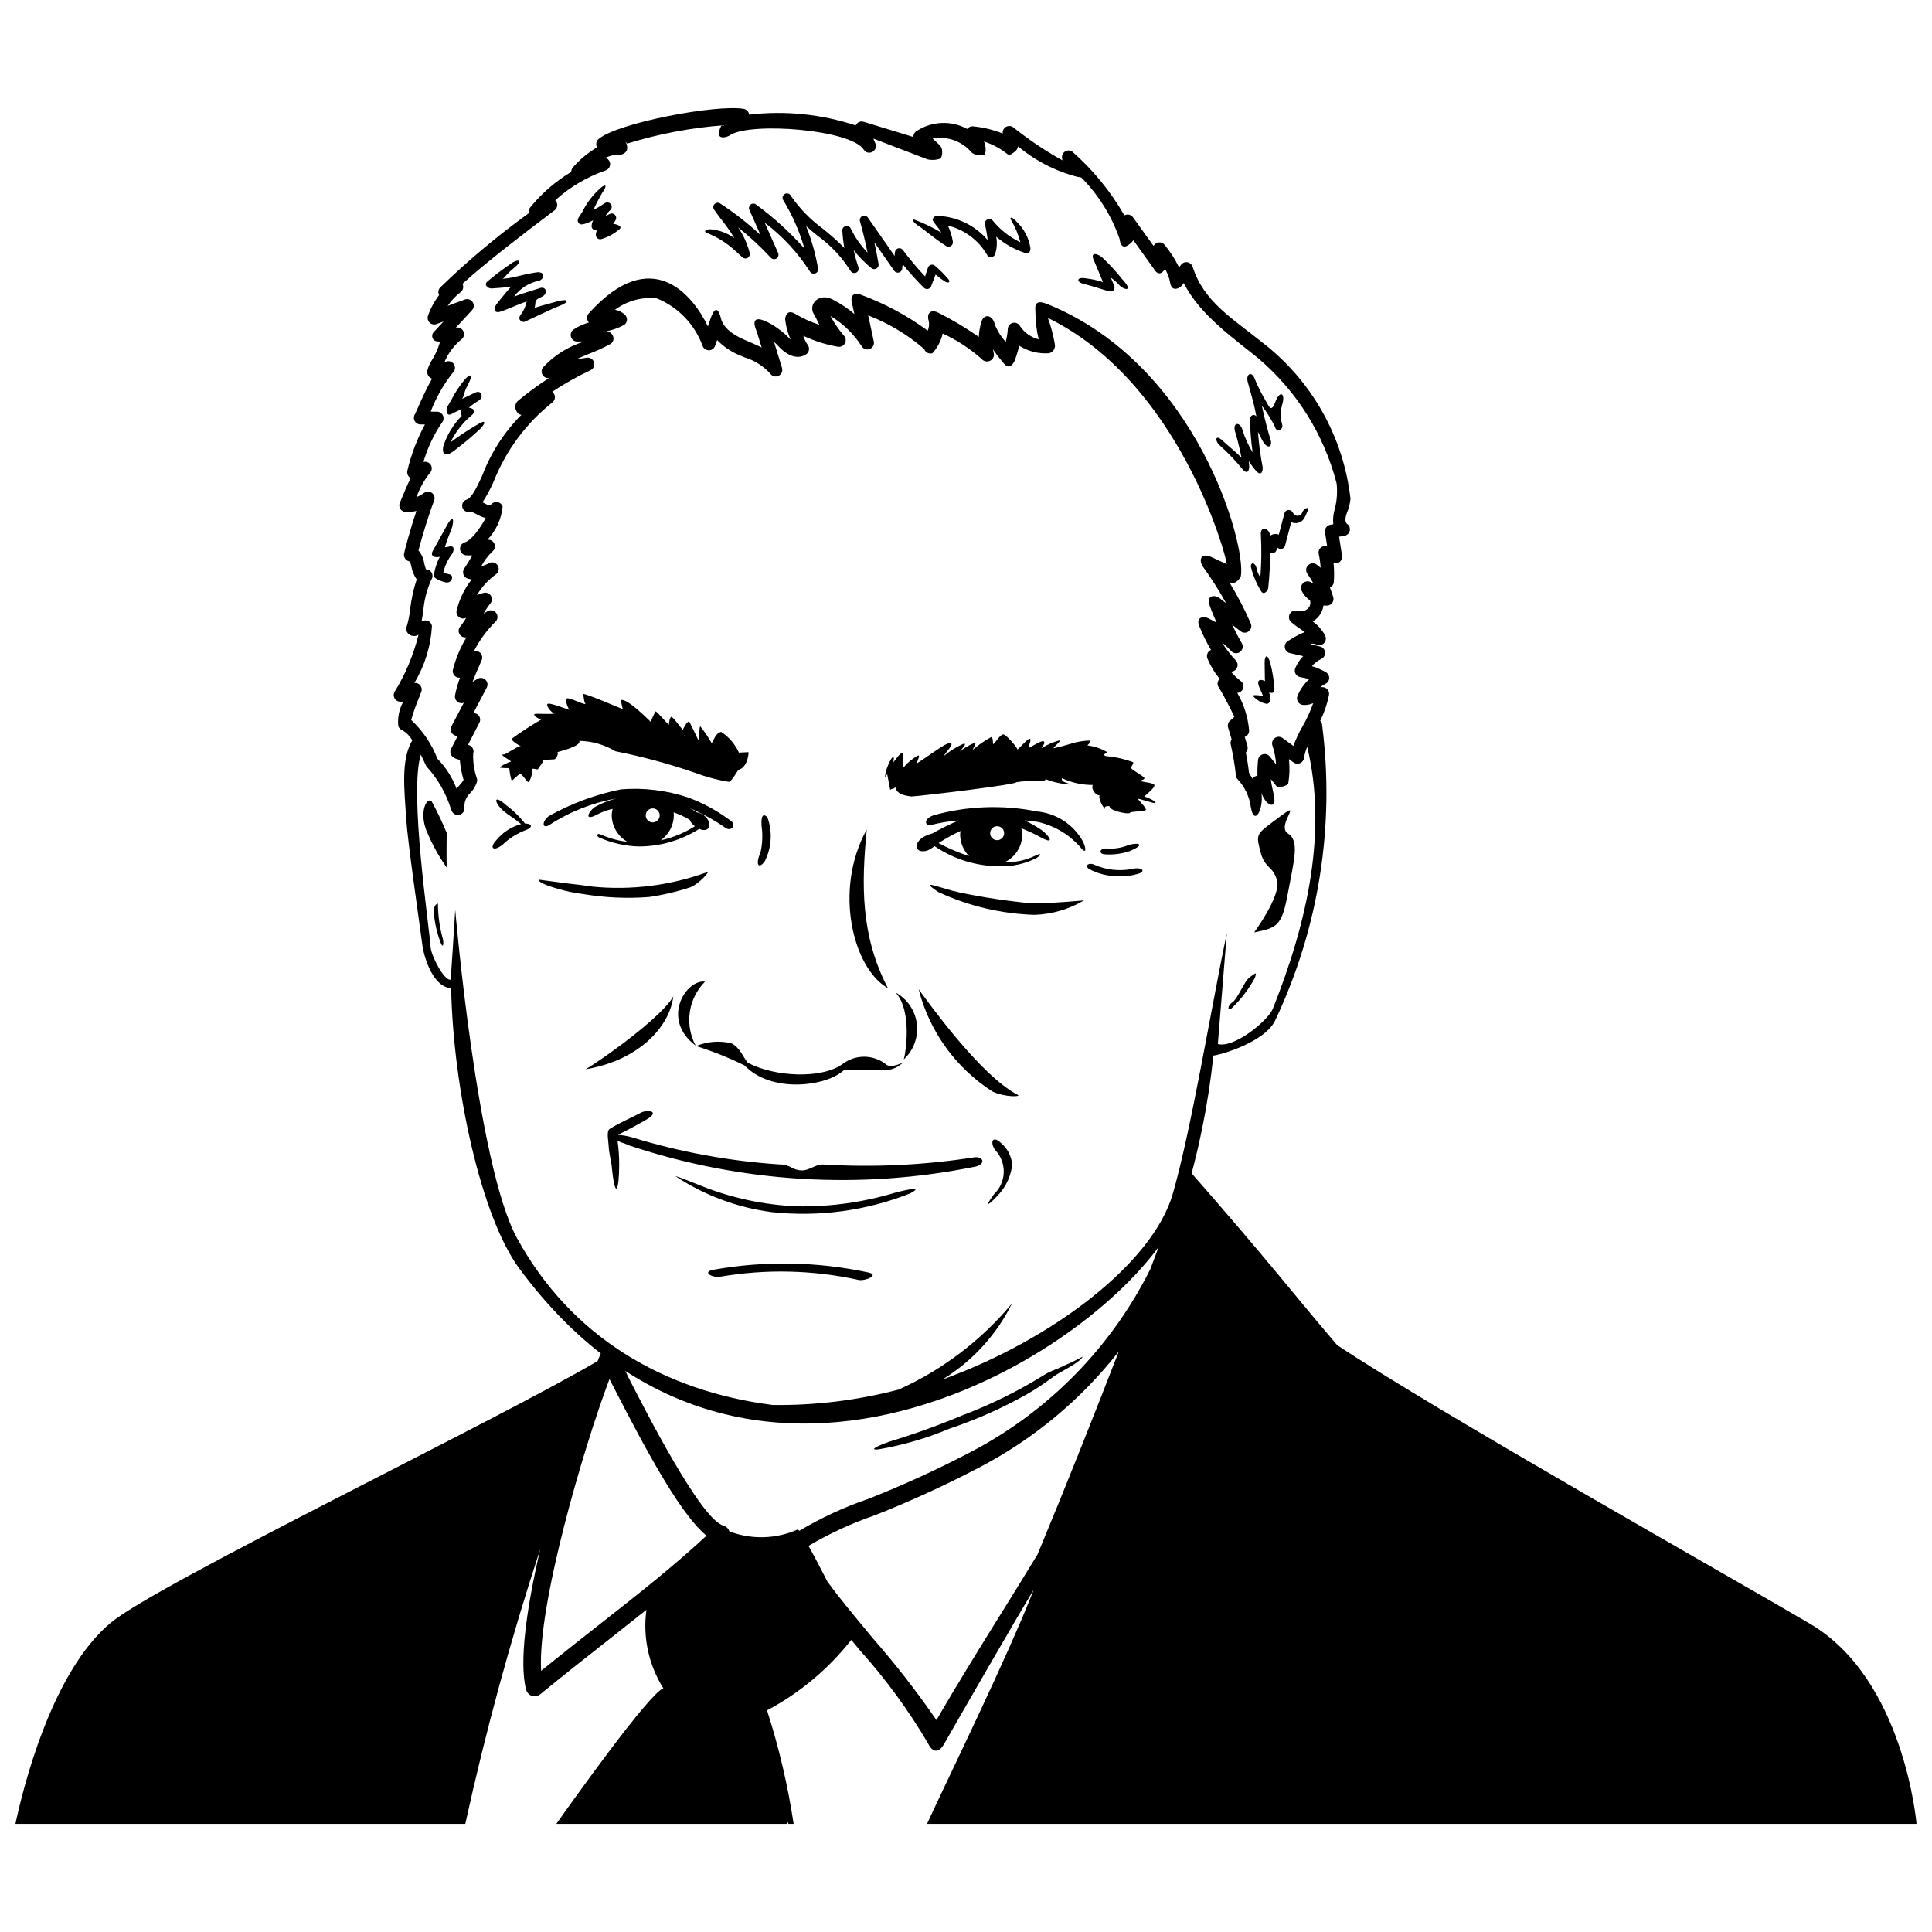 <?xml version="1.0" encoding="UTF-8"?>
<!-- Uploaded to: ICON Repo, www.iconrepo.com, Generator: ICON Repo Mixer Tools -->
<svg width="800px" height="800px" version="1.1" viewBox="144 144 512 512" xmlns="http://www.w3.org/2000/svg">
 <defs>
  <clipPath id="a">
   <path d="m148.09 453h503.81v175h-503.81z"/>
  </clipPath>
 </defs>
 <g clip-path="url(#a)">
  <path d="m287.16 554.57c-3.555 15.363-5.664 29.848-3.738 37.211h0.004c0.203 0.77 0.781 1.387 1.539 1.633 0.758 0.246 1.59 0.086 2.203-0.418 6.492-5.309 12.582-10.098 18.348-14.629 3.398-2.672 6.633-5.227 9.789-7.75l0.004 0.004c-0.996 7.238 0.59 14.598 4.477 20.789-3.824 1.422-24.312 30.215-28.352 35.934h61.109l-0.062-0.344c0.148 0.008 0.293 0 0.441 0.008l-0.016 0.332h1.418-0.004c-1.531-10.203-3.891-20.262-7.051-30.082 8.664-4.602 16.266-10.957 22.328-18.668 0.75 0.902 1.477 1.781 2.242 2.699 6.848 7.621 12.918 15.91 18.117 24.742 0.348 0.824 1.129 1.91 2.019 1.91h0.137c0.836 0 1.617-0.93 2.031-1.668 3.988-7.019 19.746-34.375 23.816-41.008-7.086 18.137-22.25 48.953-28.289 62.07l262.23 0.004s-3.191-38.27-28.176-52.996c-20.051-11.82-98.723-56.117-125.39-73.898-13.742-16.164-17.781-21.824-39.559-46.672 0 0-3.879 10.598-9.938 26.582v-0.004c-10.41 20.828-27.148 37.828-47.816 48.562-8.758 4.578-17.754 8.688-26.945 12.316-6.367 2.172-12.488 5.004-18.266 8.453-0.102-0.141-0.223-0.27-0.355-0.379-5.75 2.57-12.285 2.758-18.172 0.523-0.23-0.746-0.824-1.324-1.578-1.539-5.922-1.594-20.473-30.082-25.254-39.441-1-2.215-2.156-4.356-3.461-6.406-0.527-0.613-1.332-0.918-2.133-0.812-0.805 0.121-1.488 0.648-1.809 1.395-0.207 0.484-0.453 1.117-0.68 1.676-27.117 15.949-116.34 58.871-128.96 69.297-15.801 13.051-23.387 44.25-25.316 53.344h119.22c5.387-24.574 12.012-48.859 19.84-72.77zm88.672-9c9.34-3.691 18.48-7.875 27.383-12.523 14.496-7.5 27.207-18.031 37.266-30.883-6.418 16.57-13.926 35.516-21.527 53.777-2.984 4.902-6.016 9.82-9.09 14.754-5.828 9.371-11.836 19.023-17.691 29.141h-0.004c-5.16-7.496-10.75-14.688-16.738-21.539-4.719-5.668-9.195-11.055-12.152-15.152-1.797-3.535-3.582-6.918-5.016-9.473l0.004-0.004c5.566-3.281 11.453-5.996 17.566-8.098zm-70.316-36.109c0.25 0.488 0.508 0.996 0.773 1.512 10.289 20.141 18.633 34.855 24.945 39.996-8.777 8.137-18.027 15.406-28.609 23.719-4.832 3.801-9.895 7.777-15.223 12.09-1.027-17.344 11.234-59.094 18.113-77.312z"/>
 </g>
 <path d="m376.8 528.1c-3.562 0.34 2.102-1.812 3.019-2.086 6.594-2.008 13.082-4.352 19.438-7.019 7.508-2.844 14.715-6.418 21.527-10.668 1.516-1.008 3.699-1.582 5.293-2.469 1.656-0.699 3.277-1.48 4.859-2.34-0.742 1.633-6.195 4.125-7.629 5.215l-0.004-0.004c-2.25 1.711-4.606 3.281-7.055 4.695-6.555 3.711-13.449 6.781-20.59 9.172-6.055 2.551-12.383 4.398-18.859 5.504z"/>
 <path d="m334.85 482.34c12.184-2.09 24.66-1.793 36.734 0.867 1.59 0.34 5.742-1.309 2.465-2.008v0.004c-13.406-2.867-27.242-3.121-40.746-0.746-3.496 0.555-0.652 2.231 1.543 1.883z"/>
 <path d="m348.59 465.23c12.418 1.332 24.973-0.367 36.59-4.953 4.445-2.356-2.785-0.531-4.035-0.184-8.352 2.519-17.039 3.734-25.762 3.602-8.812-0.344-17.5-2.195-25.684-5.477-1.191-0.457-5.441-2.246-6.719-2.531 7.695 5.098 16.457 8.363 25.609 9.543z"/>
 <path d="m401.82 450.76c-13.137 2.027-26.457 2.648-39.727 1.844-2.156-0.023-3.621 1.668-5.769 1.555-2.602-0.133-2.742-1.578-5.816-1.578-13.238-0.879-26.328-3.285-39.012-7.172-1.203-0.352-2.441-0.574-3.695-0.66 0.043-0.039 0.086-0.07 0.133-0.098 2.219-1.074 6.918-3.594 8.055-4.387 2.707-1.902-0.609-2.254-2.207-1.367-2.004 1.109-5.543 2.582-8.215 4.277-0.902 0.57-0.336 3.211-0.285 4.277 0.113 2.34 0.688 4.246 0.801 5.363 0.969 9.926 1.992 6.352 2.008-0.055h-0.004c0.02-2.156-0.125-4.305-0.434-6.438 0.625 0.309 1.277 0.562 1.949 0.754l1.289 0.531v-0.004c29.512 9.832 61.09 11.754 91.578 5.57 2.906-0.594 2.227-3.004-0.648-2.414z"/>
 <path d="m408.82 460.36c-2.039 2.293-4.727 4.648-1.418 0.133v-0.004c1.602-1.504 2.535-3.586 2.598-5.781 0.062-2.199-0.75-4.328-2.258-5.926-1.395-1.852-0.84-4.07 1.469-1.934l-0.004 0.004c1.785 1.461 2.883 3.602 3.023 5.902-0.336 2.824-1.527 5.477-3.41 7.606z"/>
 <path d="m330.84 404.14c-5.043-0.652-11.828 9.957-2.473 16.961-1.461-2.719-2.008-5.836-1.562-8.887 0.445-3.055 1.859-5.887 4.035-8.074z"/>
 <path d="m299.19 427.37c5.621-3.352 20.543-14.254 23.25-19.355-0.98 8.172-9.23 16.996-23.25 19.355z"/>
 <path d="m407.11 433.32c-9.77-6.227-16.801-15.941-19.66-27.168 2.269 3.043 16.246 22.82 26.324 28.039 0.805 0.418-3.094 0.68-6.664-0.871z"/>
 <path d="m378.73 426.01c-3.254-2.527-7.777-2.629-11.141-0.25-5.527 4.328-18.406 3.641-25.449-0.145-1.148-1.398-2.078-4.082-4.352-5.141-3.102-0.746-6.359-0.488-9.305 0.734 4.394 1.387 8.68 3.102 12.82 5.129 7.055 7.441 21.633 5.633 26.336 1.27 1.484-0.055 8.352-0.109 9.617-0.055v-0.004c2.148 0.324 4.328-0.355 5.918-1.836 0.129-0.262-3.062 1.625-4.445 0.297z"/>
 <path d="m383.52 424.74c0.449-1.465 2.336-12.754-2.176-17.715 3.102 1.699 5.195 4.789 5.629 8.297 0.43 3.512-0.855 7.016-3.453 9.418z"/>
 <path d="m379.31 405.88c-9.238-5.199-14.5-26.051-5.613-42.047-1.418 14.578-1.66 28.105 5.613 42.047z"/>
 <path d="m392.64 380.39c-5.531-3.738 0.551-0.961 5.731 0.145 6.332 1.312 12.734 2.273 19.176 2.883 4.512 0.055 13.742-0.809 13.742-0.809h-0.004c-3.984 2.359-8.5 3.68-13.133 3.836-8.828-0.27-17.504-2.332-25.512-6.055z"/>
 <path d="m298.54 380.93c-2.293-0.277-4.562-0.75-6.777-1.41-0.949-0.301-5.086-1.414-5.019-2.41 1.449 0.164 5.93 0.816 7.379 0.98 2.285 0.258 4.57 0.516 6.84 0.867v0.004c10.324 1.027 20.746-0.289 30.488-3.852 0.742-0.223-2.106 3.035-4.445 4.012-3.582 1.184-7.258 2.051-10.992 2.594-5.832 0.449-11.699 0.188-17.473-0.785z"/>
 <path d="m346.73 372.13c-1.375 2.148-2.805 1.52-1.172-2.277v-0.004c0.508-2.285 0.598-4.644 0.262-6.965-0.039-0.906-0.223-4.047 1.547-2.293h0.004c1.367 3.773 1.137 7.941-0.641 11.539z"/>
 <path d="m476.37 391.09c5.992-1.199 7.336-1.586 8.934-10.375 1.598-8.785 3.195-13.852 0-15.848-3.195-1.996 4.344-9.297-2.047-4.504-6.391 4.793-6.473 4.391-5.277 9.184 1.199 4.793 3.242 3.719 4.441 7.711 1.199 3.996-6.051 13.832-6.051 13.832z"/>
 <path d="m262.39 364.75c-1.188-2.863-2.519-5.66-3.996-8.387-1.199-1.199-3.195 2.394-1.598 7.188v0.004c1.43 3.66 3.305 7.133 5.578 10.34-0.082-3.965 0.016-9.145 0.016-9.145z"/>
 <path d="m470.42 411.18c-1.129 0.879-1.234-0.652 0.211-1.613 1.445-0.961 3.129-5.606 4.535-6.578 1.402-0.973 2.09-1.801 1.363 0.219-1.621 2.949-3.68 5.641-6.109 7.973z"/>
 <path d="m260.89 394.1c-1.102-2.777-1.762-5.711-1.953-8.691 0 0 0.016-1.742 1.125-1.93v0.004c0.004 3.023 0.406 6.035 1.199 8.953 0.391 1.207 0.277 3.047-0.371 1.664z"/>
 <path d="m283.11 362.25c-0.148-0.195-0.234-0.324-0.422-0.562h-0.004c-1.34-1.609-2.863-3.055-4.539-4.309-3.633-3.219-3.172-0.586-0.672 1.566 1.363 1.172 2.383 1.586 4.621 3.438-2.586 0.715-4.887 2.215-6.59 4.293-2.031 2.25-0.559 3.031 1.781 1.098v-0.004c1.695-1.629 3.707-2.894 5.91-3.723 0.277-0.098 0.547-0.219 0.805-0.359l0.023-0.016c1.262-0.734 0.652-1.43-0.914-1.422z"/>
 <path d="m436.89 370.41c-1.75-0.02-1.695-1.633 0.414-1.551l0.004 0.004c1.91 0.148 3.828-0.145 5.609-0.855 2.234-0.812 5.25-0.449 0.457 1.543v0.004c-2.082 0.711-4.285 1.004-6.484 0.855z"/>
 <path d="m440.32 376.2c-2.68 0.023-5.324-0.629-7.691-1.895-1.43-0.992 0.066-1.801 1.387-1.137v0.004c3.152 1.379 6.648 1.766 10.023 1.109 2.523-0.613 3.836 0.609 1.578 1.285h0.004c-1.719 0.516-3.512 0.73-5.301 0.633z"/>
 <path d="m430.9 366.84c-2.516-4.414-7.023-7.324-12.082-7.797-9.098-1.824-18.5-1.473-27.438 1.023-3.07 1.168-1.867 2.918-0.945 2.644 2.477-0.66 5.008-1.082 7.562-1.266-2.379 1.031-4.699 2.18-6.957 3.445-5.457 1.363-5.121 5.711-1.223 4.5 0.66-0.312 1.277-0.699 1.84-1.156 5.117 3.492 11.168 5.352 17.363 5.336 3.348 0.094 6.668-0.656 9.652-2.184 1.633-1.02 1.094-1.363-0.359-0.602v0.004c-2.5 1.203-5.258 1.785-8.035 1.695 2.832-1.367 4.633-4.231 4.637-7.375-0.023-0.551-0.105-1.094-0.246-1.629 1.766 0.738 3.668 1.605 4.609 2.141 4.703 2.68 2.82-0.129 0.805-1.609-1.445-0.992-2.973-1.863-4.562-2.602 1.168 0.078 2.336 0.215 3.492 0.41 4.621 1.023 8.762 3.574 11.754 7.238 1.16 1.23 1.074-0.449 0.133-2.219zm-22.648-3.887c0.75 0 1.426 0.449 1.711 1.145 0.289 0.691 0.129 1.488-0.398 2.016-0.531 0.531-1.328 0.688-2.019 0.402-0.691-0.285-1.145-0.961-1.145-1.711 0-1.023 0.832-1.852 1.852-1.852zm-15.52 4.473c1.855-1.203 3.793-2.273 5.801-3.199-0.043 0.293-0.074 0.586-0.086 0.883 0 2.16 0.852 4.234 2.371 5.773-2.793-0.91-5.496-2.066-8.086-3.457z"/>
 <path d="m337.99 361.78c-3.512-2.707-7.41-4.871-11.566-6.414-5.75-1.93-11.832-2.672-17.879-2.18-6.715 1.355-13.18 3.758-19.152 7.113-1.855 1.477-1.652 3.352 0.004 2.449 5.414-3.555 11.492-5.981 17.863-7.137-1.832 0.48-3.606 1.172-5.281 2.059-1.844 0.996-3.652 4.344 0.383 2.133 1.258-0.648 2.598-1.133 3.981-1.445-0.133 0.531-0.211 1.07-0.234 1.617 0.008 2.941 1.59 5.652 4.144 7.106-2.422-0.262-4.785-0.906-7.004-1.914-1.07-0.574-1.387 0.516-0.25 0.875 3.246 1.406 6.731 2.18 10.266 2.281 5.691 0 11.266-1.621 16.066-4.672 0.555 0.312 1.207 0.398 1.824 0.242 1.895-0.727 0.488-4.09-2.477-4.613-0.629-0.418-1.277-0.738-1.922-1.098 3.398 1.406 6.633 3.184 9.637 5.301 1.449 0.809 2.484-0.609 1.598-1.703zm-21.02-3.539h0.004c0.746 0 1.422 0.449 1.707 1.141 0.289 0.691 0.129 1.488-0.398 2.019-0.531 0.527-1.328 0.688-2.019 0.402-0.691-0.289-1.141-0.965-1.141-1.711 0-1.023 0.828-1.852 1.852-1.852zm9.812 3.031c0.289 0.68 0.766 1.266 1.375 1.684-2.781 1.777-5.859 3.047-9.086 3.746 2.195-1.535 3.504-4.047 3.508-6.727 0-0.234-0.051-0.457-0.07-0.688 1.492 0.504 2.926 1.168 4.273 1.984z"/>
 <path d="m342.38 343.47c-0.438-0.277 1.371-0.152-2.559-0.02-1.02-2.246-2.652-4.152-4.719-5.504-1.441 0.395-1.75 1.801-2.488 3.012v0.004c-0.883-1.566-1.891-3.055-3.012-4.457-0.371 0.039-0.168 2.703-0.523 3.668-0.508-1.047-2.309-4.945-2.5-4.965-0.465-0.047-1.629 1.938-1.59 2.254-0.16-0.062-2.723-3.644-3.094-3.508-0.371 0.137-0.695 1.594-0.578 2.133-0.449-0.227-3.324-3.711-3.59-3.559h-0.004c-0.504 0.887-0.922 1.816-1.25 2.781-1.02-0.961-6.356-6.356-7.941-5.777-0.039 0.055 0.422 2.09 0.496 2.379-0.258-0.035-9.645-4.133-10.562-4.023 0.328 0.777 0.199 2 0.699 2.684-0.895 0.051-4.215-1.781-4.934-1.492-0.719 0.289 0.457 2.852 0.668 3.039-0.172 0.023-5.465-2.125-5.824-1.551-0.359 0.574 1.055 2.324 1.875 2.496-0.879 0.316-4.727-0.047-5.32 0.16-0.348 0.559 1.477 1.422 1.773 1.48l-0.004 0.008c-2.68 1.543-5.269 3.231-7.769 5.047-0.234 0.52 2.031 1.93 2.418 1.938-0.863 0-4.059 2.262-4.438 2.234-1.762-0.133 1.805 1.594 1.816 1.902-0.859 0.203-3.246 1.402-2.875 1.613h0.004c0.797 0.105 1.605 0.145 2.41 0.113 0.094 1.145 0.305 2.277 0.637 3.375 0.383-0.312 1.773-1.598 2.16-1.902 0.957 0.316 2.023 2.613 2.383 2.18 0.656-1 0.945-2.199 0.82-3.391 0.441-0.328 1.48 0.277 1.602 0.004 0.082-0.18 1.543-2.055 1.426-2.336 0.875-0.133 1.762-0.215 2.648-0.25 0.77 0.184 1.473-1.645 1.086-1.93 0.148-0.07 6.418-1.531 5.801-2.973 3.387 0.062 6.695 1.016 9.598 2.758 7.141 1.418 14.176 3.32 21.059 5.699 2.926 1.102 5.949 1.91 9.031 2.418 0.855-0.383 2.34-3.137 2.473-3.176 2.223-0.664 2.625-3.551 2.691-4.566zm-17.219-4.609 0.203 0.055 0.016 0.109c-0.074-0.051-0.145-0.109-0.219-0.164z"/>
 <path d="m379 349.3-0.453 0.734c-0.035-2.602 2.981-8.023 2.191-3.992 0.473-0.531 1.844-2.664 2.367-2.438 0.523 0.227-0.012 3.316 0.41 3.699h-0.004c1.066-1.277 2.371-2.332 3.844-3.106 0.598-0.043-0.391 1.605-0.363 2.09 2.949-1.789 7.715-5.586 8.848-5.367 1.133 0.219-1.145 2.285-1.719 3.43v0.004c1.57-1.34 3.332-2.434 5.223-3.254 1.113-0.176-0.523 1.441-0.984 2.047 1.184-0.938 2.492-1.707 3.887-2.281 0.715-0.051-0.301 1.227-0.449 1.836l-0.004 0.004c1.492-1.281 3.109-2.406 4.832-3.352 0.582-0.062 0.414 1.27 0.621 1.906 0.758-0.793 1.902-2.68 2.648-2.633 0.746 0.051 3.273 2.957 3.785 3.996 1.109-0.988 2.934-3.203 3.324-2.785 0.391 0.418-0.719 2.258-0.266 2.297 0.234 0.02 3.34-2.07 3.848-1.684 0.508 0.387-0.242 1.312-0.621 1.855h-0.004c1.508-0.949 3.156-1.668 4.879-2.125 0.43 0.133-1.207 1.344-1.656 2.125 1.477-0.316 2.938-0.699 4.383-1.145 1.723-0.574 3.523-0.883 5.34-0.922 0.348 0.227-0.391 0.934-0.73 1.305 1.828 0.223 3.594 0.816 5.184 1.742 0.074 0.152-0.746 0.562-0.742 0.699 0.004 0.324 0.441 0.418 0.766 0.422 2.367 0.215 4.695 0.746 6.918 1.582 0.129 0.379-0.395 1.066-0.652 1.375-0.262 0.316 3.422 2.359 3.606 2.769 0.184 0.41-0.797 0.633-1.258 0.84 1.328 0.293 3.734 0.512 3.93 1.086 0.195 0.574-1.691 2.137-2.711 3.035 1.133 0.262 3.047 1.238 3.016 1.664-0.031 0.426-4.766-1.379-4.66-0.992 0.039 0.141 2.238 2.312 2.09 2.836-0.148 0.523-3.91 0.324-4.254 0.82s-5.602-0.617-5.375-1.793c-2.035-0.117-0.922 1-1.203 0.754-0.285-0.246-1.781-2.324-1.445-3.656-0.762 0.203-2.344-1.434-1.793-2.707l-0.004 0.004c-2.82 0.012-5.609-0.605-8.164-1.801-0.461 1.285 2.797 1.402 2.039 1.68h0.004c-2.195-0.148-4.356-0.629-6.402-1.426 0.023 1.035-3.32 0.031-7.762 0.828 0.02 0.598-23.418 3.449-27.762 3.773-2.613-0.328-3.961-0.898-4.285-2.574-0.336 0.758-0.703 0.297-1.348 0.816l-0.793-4.133c0.188 0.008-0.301 0.102-0.113 0.109z"/>
 <path d="m474.94 266.19c0.047 0.453 0.078 0.91 0.109 1.367 0.035 0.527-0.207 2.637-1.797 0.75v0.004c-1.773-2.184-3.715-4.223-5.805-6.102-1.672-1.371-1.371-3.231 0.438-1.52 1.488 1.41 3.863 3.207 5.121 4.668-0.281-1.648-1.047-4.832-1.535-6.418-0.051-0.16-0.109-0.32-0.152-0.488-0.719-2.637 1.195-2.633 1.852-0.816 0.059 0.16 0.105 0.324 0.152 0.484l-0.004 0.004c0.656 2.019 1.539 3.957 2.637 5.773-0.398-2.891-0.641-5.801-0.723-8.719-0.039-0.504 0.254-0.973 0.723-1.164 0.367-0.113 0.766 0.02 0.992 0.332-0.09-0.449-0.176-0.898-0.266-1.355-0.469-2.441-1.949-7.441-2.035-7.805-0.496-2.148 1.059-2.832 1.77-1.008 0.141 0.359 0.336 0.719 0.484 1.133v-0.004c0.773 1.77 1.66 3.481 2.656 5.133 0.605 0.875 1.258 3.254 2.394 0.156 1.137-3.094 2.621-2.559 1.965 0.191h0.004c-0.566 1.754-0.641 3.633-0.219 5.426 0.027 0.078 0.055 0.156 0.078 0.234v0.004c0.191 0.566-0.043 1.191-0.566 1.488-0.25 0.102-0.535 0.094-0.777-0.027-0.242-0.121-0.422-0.34-0.492-0.605-0.031-0.078-0.059-0.156-0.082-0.234l0.004 0.004c-0.973-1.938-2.113-3.785-3.414-5.519l-0.023-0.031c0.062 0.312 0.117 0.625 0.18 0.941 0.371 1.93 1.676 6.844 2.074 7.934 0.598 1.633-0.414 2.871-1.801 0.898-0.387-0.551-1.465-2.809-1.504-2.844h-0.004c0.227 3.133 0.641 6.246 1.242 9.328 0.102 0.508-0.129 2.715-1.656 1.098v0.004c-0.75-0.84-1.426-1.738-2.019-2.695zm-63.004-63.891c1.098 1.844 1.93 3.832 2.481 5.906-2.859-1.352-5.375-3.328-7.367-5.785-0.352-0.398-0.93-0.508-1.402-0.266-0.477 0.242-0.727 0.77-0.613 1.289 0.316 1.383 0.555 2.781 0.707 4.188-3.375-3.969-8.285-6.305-13.496-6.422-0.551 0.039-1 0.453-1.078 1-0.082 0.547 1.867 2.375 2.277 3.422h-0.004c-2.285-1.371-4.691-2.527-7.191-3.453-0.879-0.215-0.074 0.93 1.305 1.789 1.371 0.855 3.758 3.012 7.164 5.234 0.387 0.25 0.883 0.25 1.273 0.004 0.387-0.25 0.594-0.707 0.523-1.164-0.23-1.473-0.676-2.906-1.324-4.25 4.367 1.043 8.113 3.832 10.367 7.715 0.199 0.395 0.605 0.645 1.047 0.645h0.004c0.445 0 0.852-0.254 1.047-0.656 0.543-1.531 0.66-3.184 0.344-4.777 2.238 1.938 4.848 3.41 7.668 4.316 0.711 0.266 1.523-0.18 1.398-1.328-0.414-2.648-1.695-5.09-3.644-6.934-0.844-1.109-2.074-1.543-1.484-0.473zm22.117 11.066 2.258 5.406 0.004-0.004c-1.508-0.504-3.066-0.844-4.648-1.016-2.398-0.406-2.539 0.996-0.41 1.508s4.199 1.238 6.254 1.828c2.137 0.613 1.941-0.938 1.742-1.418l-0.887-2.106h-0.004c0.809 0.547 1.543 1.188 2.195 1.918 1.41 1.52 3.938 1.824 0.91-1.414-1.688-2.125-3.527-4.121-5.5-5.981-1.664-1.203-3.18-1.102-1.914 1.273zm-43.375 0.824 0.004-0.004c-0.367 0.113-0.652 0.395-0.77 0.758l-0.75 2.301c-2.109-2.207-4.074-4.543-5.887-6.996-0.285-0.391-0.785-0.562-1.25-0.434-0.469 0.129-0.809 0.531-0.855 1.012l-0.094 0.988-7.09-10.164c-0.324-0.469-0.941-0.633-1.457-0.391-0.516 0.246-0.781 0.824-0.629 1.375 0.773 2.738 1.441 5.523 2.004 8.316-1.812-1.895-3.316-4.059-4.461-6.418-0.242-0.504-0.805-0.766-1.344-0.625-0.543 0.141-0.906 0.641-0.875 1.199 0.082 1.535 0.262 3.07 0.531 4.586-1.797-1.805-3.695-3.5-5.691-5.082-3.199-2.344-5.996-5.188-8.281-8.426-0.074-0.125-0.152-0.25-0.227-0.379h-0.004c-0.336-0.547-1.051-0.719-1.598-0.391-0.551 0.332-0.73 1.043-0.406 1.598l0.234 0.383h-0.004c2.34 3.906 4.16 8.098 5.418 12.473-3.856-4.32-8.152-8.23-12.816-11.664-0.422-0.336-1.016-0.336-1.441-0.008s-0.57 0.906-0.352 1.398l2.953 6.668c-3.328-3.074-6.906-5.867-10.695-8.348-0.469-0.305-1.09-0.238-1.48 0.164-0.391 0.402-0.438 1.027-0.117 1.484 0.809 1.152 1.582 2.168 2.312 3.125 1.121 1.398 2.141 2.871 3.051 4.41-1.871-1.355-4.078-2.168-6.383-2.344-0.918-0.008-1.961 0.559-0.965 0.945 2.734 1.082 5.254 2.644 7.434 4.617l2.066 1.879c0.383 0.344 0.945 0.398 1.387 0.129 0.441-0.266 0.656-0.789 0.527-1.289-0.613-2.434-1.66-4.738-3.09-6.805 3.098 2.473 6.004 5.172 8.699 8.078 0.387 0.418 1.02 0.496 1.5 0.18 0.477-0.312 0.656-0.926 0.426-1.449l-3.555-8.027c4.727 3.57 8.785 7.949 11.977 12.938 0.285 0.488 0.879 0.703 1.41 0.512s0.848-0.738 0.754-1.293c-0.652-3.852-1.719-7.617-3.176-11.242 0.973 0.852 1.969 1.676 2.957 2.484v0.004c3.508 2.508 6.496 5.676 8.789 9.328 0.293 0.535 0.941 0.758 1.5 0.523 0.559-0.246 0.836-0.883 0.633-1.457-0.516-1.484-0.934-3-1.254-4.535 1.367 1.785 2.949 3.398 4.711 4.797 0.379 0.301 0.902 0.34 1.32 0.09 0.418-0.246 0.641-0.723 0.559-1.199-0.324-1.914-0.695-3.832-1.121-5.742l5.258 7.535c0.277 0.402 0.781 0.586 1.254 0.465 0.473-0.125 0.82-0.531 0.871-1.02l0.117-1.203-0.004 0.004c1.758 2.195 3.644 4.285 5.641 6.266 0.289 0.285 0.703 0.402 1.098 0.305 0.395-0.094 0.711-0.387 0.836-0.773l1.16-3.043c0.805 0.691 1.656 1.324 2.555 1.891 0.688 0.387 1.453 0.289 0.891-0.594v0.004c-1.117-1.324-2.336-2.551-3.652-3.676-0.301-0.234-0.695-0.305-1.059-0.195zm-104.98 11.418c0.078-0.367 0.133-0.738 0.156-1.113 0.07-0.82 0.102-1.121 1.777-1.867 1.691-0.754 1.188-3.035-0.816-2.188 0 0-4.953 1.523-6.578 2.152 1.59-2.164 3.93-3.652 6.559-4.176 1.52-0.406 1.84-2.621-0.734-2.223-4.281 0.664-5.652 1.453-8.867 1.691 0.691-0.363 0.934-1.215 3.086-2.922 2.066-1.637 1.434-2.492-0.441-1.395h0.004c-2.289 1.539-4.496 3.195-6.613 4.965-1.113 0.914-0.039 1.863 0.984 1.922 0 0 4.344-0.32 5.168-0.406-0.754 0.777-3.328 3.918-3.848 4.652-1.023 1.453-0.391 2.469 1.367 1.816 3.43-1.27 4.606-1.953 6.664-2.617h0.004c-0.25 1.258-0.777 2.445-1.551 3.473-1.117 1.449 0.465 1.973 0.848 1.973 0.141 0 7.082-3.391 9.586-4.356 2.504-0.965 2.332-1.93-0.598-1.16-2.93 0.773-5.746 1.574-6.156 1.777zm-15.965 22.527-3.254 1.578c0.656-1.086 0.227-1.293 1.621-3.949 1.258-2.391 0.727-2.887-0.68-1.477h-0.004c-1.488 1.734-2.762 3.637-3.797 5.672l-1.102 1.891c-0.262 0.445-0.438 3.019 1.52 1.645l2.301-1.074c-0.148 0.598-0.148 1.223-0.004 1.82-2.25 2.297-3.926 5.094-4.898 8.16-0.254 1.773 0.312 3.289 3.547 0.539 2.231-1.668 4.359-3.465 6.375-5.387 1.727-1.906 1.055-2.258-0.742-1.09-2.481 1.43-4.879 3.008-7.176 4.719l-0.043 0.035v0.004c1.32-2.742 3.211-5.168 5.547-7.113 1.867-1.566-0.355-2.055-0.707-2.07h0.004c0.812-0.691 1.688-1.312 2.609-1.852 1.422-0.871 0.855-3.086-1.117-2.051zm217.85 32.535h-0.004c-0.414-0.172-0.766-0.473-1-0.855-0.207-0.449-0.68-0.715-1.172-0.66-0.484 0.051-0.891 0.395-1.02 0.867l-1.504 5.711c-0.227-0.383-1.973-0.223-2.121 0.223l-0.402-0.824c-0.379-1.094-2.359-1.812-2.223 0.574h0.004c0.211 3.758 0.164 7.527-0.141 11.277-0.512-0.75-0.855-1.598-1.016-2.492-0.473-1.684-1.742-1.461-1.441-0.082 0.566 2.184 1.445 4.273 2.606 6.203 0.883 1.395 1.891-0.312 1.934-0.738h0.004c0.332-3.125 0.504-6.262 0.512-9.406 0.215 0.117 0.457 0.164 0.699 0.141 0.492-0.059 0.898-0.418 1.012-0.902l0.148-0.652c0.082 0.07 0.172 0.141 0.262 0.207h-0.004c0.312 0.23 0.719 0.289 1.082 0.16 0.367-0.125 0.645-0.43 0.746-0.805l1.637-6.219c0.582 0.234 1.219 0.289 1.828 0.156 1.398-0.309 1.797-1.461 2.481-3.059 0.68-1.602-0.988-0.656-1.348 0.211v-0.004c-0.184 0.684-0.867 1.105-1.562 0.969zm-228.84 9.25c-0.941 1.586 0.734 1.789 1.176 1.727l0.633-0.082c-0.84 1.605-1.383 3.352-1.594 5.152-0.043 0.348 1.602 1.316 3.191 1.629 1.59 0.312 2.336-1.891 0.922-2.152l-0.004 0.004c-0.535-0.109-1.062-0.258-1.578-0.449 0.402-1.801 1.195-3.492 2.32-4.953 0.289-0.375 1.141-2.57-1.078-1.875l-0.824 0.109c0.402-1.398 0.891-2.766 1.465-4.098 1.016-2.277 1.082-5.312-0.879-1.793-1.016 1.828-3.754 6.781-3.754 6.781zm48.43-87.676c0.223-0.453 0.121-1-0.242-1.352-0.367-0.352-0.914-0.426-1.363-0.188-0.418 0.223-0.793 0.426-1.129 0.602 0.344-0.59 0.766-1.129 1.258-1.605 0.48-0.406 0.555-1.121 0.168-1.613-0.391-0.492-1.094-0.594-1.605-0.23-0.973 0.66-1.98 1.266-3.023 1.812 0.723-1.602 1.531-3.164 2.422-4.676 1.078-1.516 1.141-2.34-0.176-1.449h0.004c-1.75 1.465-3.238 3.219-4.398 5.184-0.527 1.031-1.121 2.027-1.785 2.977-0.07 0.102-0.125 0.215-0.16 0.336-0.145 0.484 0.035 1.004 0.441 1.301 0.551 0.395 2.066-0.164 3.625-0.957l0.004-0.004c-0.301 0.539-0.449 1.148-0.43 1.762 0.121 0.445 0.477 0.789 0.926 0.891 0.148 0.039 0.305 0.043 0.457 0.008-0.145 0.352-0.23 0.723-0.262 1.102-0.023 0.324 0.086 0.648 0.305 0.887 0.223 0.242 0.535 0.375 0.859 0.375 0.098 0 0.195-0.012 0.289-0.035 1.68-0.5 3.242-1.332 4.594-2.445 1.645-1.191-1.453-1.621-1.453-1.621 0.266-0.328 0.492-0.68 0.676-1.059zm171.97 117.29c0.055 1.73 0.023 4.527 0.094 4.957-0.344-0.176-2.277-0.973-1.695 1.133 0.168 0.605 0.996 2.215 1.176 2.852 0 0-3.75-0.809-2.246 0.406 0.809 0.777 1.812 1.324 2.906 1.574 1.055 0.34 1.316-0.875 1.277-1.371h-0.004c-0.051-0.535-0.156-1.066-0.305-1.586 0.25 0.043 1.477 0.652 1.391-1.117v0.004c-0.074-1.234-0.227-2.461-0.457-3.676-1.156-6.695-2.188-4.906-2.133-3.176zm21.852-36.703c0.586 0.41 0.863 1.133 0.707 1.828s-0.719 1.223-1.422 1.34l-1.406 0.238 0.781 5.055h-0.004c0.121 0.746-0.254 1.484-0.93 1.828-0.406 0.207-0.875 0.25-1.312 0.117 0.168 1.664 0.191 3.336 0.066 5-0.047 0.645-0.445 1.207-1.031 1.473 0.332 0.828 0.625 1.676 0.879 2.535 0.148 0.512 0.055 1.066-0.25 1.5-0.309 0.438-0.801 0.711-1.332 0.742-0.34 0.016-0.68 0.012-1.02-0.016-0.059 0.496-0.188 0.984-0.375 1.449-0.5 1.164-1.367 2.137-2.473 2.766 1.391 0.961 2.519 2.246 3.297 3.746 0.359 0.699 0.211 1.551-0.363 2.086-0.574 0.539-1.438 0.625-2.109 0.219-0.469-0.207-1-0.215-1.473-0.016l2.586 0.598c0.727 0.168 1.27 0.777 1.348 1.52 0.082 0.742-0.316 1.453-0.992 1.773-0.957 0.461-1.809 1.117-2.496 1.93 1.293 0.387 2.535 0.922 3.703 1.594 0.559 0.324 0.895 0.926 0.875 1.57-0.02 0.645-0.391 1.227-0.965 1.516-0.492 0.25-0.961 0.543-1.395 0.879 0.258-0.02 0.52-0.016 0.777 0.016 0.484 0.055 0.926 0.309 1.219 0.703 0.289 0.395 0.402 0.891 0.309 1.371-0.473 2.375-1.254 4.672-2.324 6.844 0.32 0.289 0.508 0.699 0.512 1.129 3.414 26.703-0.891 53.824-12.398 78.156-2.773 6.035-15.176 9.391-16.418 9.406v0.004c-1.363 12.961-3.965 25.762-7.766 38.23-10.082 33.691-112.84 104.33-176.26 18.098-9.949-13.531-17.422-47.16-17.988-74.223-4.488-0.07-7.113-7.519-7.641-11.531-0.848-6.449-3.82-26.781-4.242-33.09-0.551-8.266-1.422-15.891 1.59-21.012v0.004c-0.621-1.109-1.523-2.035-2.609-2.688-0.516-0.172-0.922-0.57-1.098-1.078-0.227-2.242 0.23-4.5 1.309-6.481-0.309 0.031-0.613 0.031-0.922 0-0.59-0.051-1.117-0.402-1.395-0.926-0.277-0.527-0.27-1.156 0.02-1.676 2.883-4.684 5.023-9.789 6.344-15.125l-0.02-0.008 0.004-0.004c-0.777 0.488-1.777 0.438-2.5-0.125-0.672-0.496-0.914-1.391-0.582-2.156 0.426-1.445 0.719-2.926 0.879-4.426 0.309-2.711 0.895-5.387 1.746-7.977-0.727-1.012-1.211-2.18-1.414-3.41-0.098-0.383-0.238-0.941-0.371-1.336h-0.004c-0.492-0.043-0.941-0.293-1.238-0.688-0.301-0.398-0.418-0.898-0.324-1.387 0.219-1.164 1.691-6.57 3.269-11.32v0.004c-0.926 0.219-1.879 0.316-2.828 0.285-0.582-0.016-1.113-0.32-1.426-0.809-0.309-0.488-0.359-1.098-0.133-1.629l0.52-1.254c0.773-1.887 1.543-3.719 2.348-5.289h-0.004c-0.164-0.09-0.312-0.203-0.438-0.336-0.398-0.418-0.562-1-0.449-1.562 1-4.297 2.574-8.441 4.676-12.32-0.348-0.02-0.699-0.02-1.047 0-0.66 0.043-1.289-0.285-1.633-0.848-0.344-0.57-0.332-1.285 0.02-1.848 0.133-0.227 0.402-0.867 0.781-1.719 1.16-2.613 2.434-5.406 3.758-7.711v-0.004c-0.277-0.094-0.531-0.258-0.734-0.469-0.461-0.477-0.641-1.156-0.477-1.801 0.773-2.879 1.879-2.715 3.356-7.562h-0.023c-0.746 0-1.492-0.039-1.863-0.699-0.367-0.605-0.266-1.383 0.246-1.871l2.539-2.75-1.848 0.684c-0.637 0.234-1.352 0.082-1.836-0.391-0.484-0.477-0.652-1.188-0.43-1.828 0.684-1.965 1.68-3.809 2.945-5.457-0.332-0.633-0.246-1.406 0.215-1.949 7.375-7.172 15.27-13.793 23.613-19.809-0.133-0.535-0.008-1.105 0.344-1.531 3.047-3.723 6.715-6.891 10.84-9.367-0.008-0.434 0.141-0.852 0.426-1.176 1.844-2.109 4.012-3.906 6.426-5.328-0.164-0.289-0.242-0.617-0.227-0.949 0.02-0.484 0.242-0.934 0.609-1.25 4.996-4.293 31.18-9.246 38.465-8 0.77 0.129 1.359 0.754 1.449 1.531 9.508-1.121 19.148-0.145 28.238 2.859 0.359-0.812 1.27-1.23 2.117-0.969l13.176 4.031c-0.027-0.645 0.305-1.254 0.863-1.582 4.019-2.644 9.176-2.859 13.402-0.555 0.355-0.473 0.926-0.73 1.512-0.691 2.711 0.258 5.367 0.902 7.894 1.91-0.102-0.711 0.242-1.414 0.867-1.77 0.625-0.355 1.406-0.293 1.965 0.156 4.082 3.269 8.43 6.191 12.996 8.73-0.062-0.246-0.102-0.5-0.121-0.754-0.047-0.652 0.277-1.277 0.836-1.617 0.559-0.344 1.262-0.344 1.82-0.004 5.535 4.84 10.227 10.57 13.875 16.957l0.082-0.047c0.77-0.379 1.699-0.148 2.199 0.551l5.449 7.574h0.004c0.27-0.52 0.785-0.867 1.367-0.93 0.586-0.062 1.16 0.172 1.535 0.621 1.523 1.84 2.82 3.859 3.856 6.012l0.551-0.715c0.414-0.527 1.094-0.773 1.754-0.637 0.645 0.164 1.156 0.66 1.332 1.305 2.953 9.148 10.48 13.539 18.328 19.859 13.145 10.074 21.617 25.07 23.469 41.527-0.137 1.324-0.477 2.621-1.004 3.84-0.602 1.758-0.281 2.519 0.102 2.781zm-10.566 59.086v0.004c-0.406 0.945-0.688 1.938-0.844 2.957-0.086 0.609-0.484 1.133-1.051 1.375-0.566 0.246-1.223 0.172-1.723-0.195l-1.234-0.898h0.004c0.242 2.137 0.184 4.297-0.172 6.418-0.113 0.684-2.668 1.344-3.102 0.801l-1.504-1.895c0.121 1.918 0.852 3.758 0.949 5.66 0.102 1.969-2.246 1.402-3.457-2 0.645 4.453-1.953 8.898-2.801 3.809l-0.004 0.004c-0.371-2.852-1.641-5.504-3.629-7.582-0.211-0.23-0.328-0.539-0.32-0.855-0.305-2.688-0.746-5.359-1.332-8-0.035-0.137-0.062-0.277-0.082-0.418-0.051-0.406 0.043-0.82 0.27-1.164l-0.938-3.129v-0.004c-0.211-0.699 0.039-1.457 0.621-1.898 0.32-0.246 1.043-0.82 1.008-1.051 0 0-2.738-5.633-4.125-7.719v0.004c-0.395-0.594-0.387-1.367 0.012-1.957 0.07-0.102 0.152-0.195 0.242-0.281-1.336-1.621-2.426-3.434-3.231-5.371-0.371-0.895 0.055-1.918 0.945-2.293-1.168-1.969-2.184-4.027-3.039-6.152-1.191-2.738 1.238-2.816 2.402-2.195 0.707 0.379 1.434 0.723 2.121 1.121-0.641-1.445-1.262-2.906-1.793-4.394-1.078-3.016 1.348-3.094 2.715-2l1.625 1.262-0.004 0.004c-1.859-3.356-3.918-6.594-6.164-9.703-1.105-1.559-0.781-3.988 2.414-2.477 0.578 0.273 3.316 1.508 3.894 1.797-0.031-1.914-12.402-48.148-47.402-65.246h0.004c0.816 2.231 1.426 4.531 1.82 6.875 0.133 0.539 0.043 1.109-0.254 1.578-0.293 0.469-0.77 0.797-1.312 0.91-2.758 0.191-5.504-0.504-7.836-1.984-0.527 2.016-1.16 3.871-1.219 3.988-0.723 1.363-1.66 2.246-2.969 0.578-0.234-0.301-1.516-1.742-2.801-3.613 0.031 0.156 0.062 0.312 0.102 0.48l0.195 0.957-0.004-0.004c-0.035 0.773-0.547 1.445-1.285 1.684s-1.547-0.004-2.031-0.609c-3.082-2.723-6.547-4.981-10.281-6.703-0.449 1.945-1.387 3.742-2.727 5.219-0.898 0.281-1.859-0.203-2.172-1.094-4.394-3.809-9.418-6.832-14.844-8.934l1.48 6.906h0.004c0.176 0.832-0.266 1.668-1.051 1.992-0.785 0.32-1.688 0.035-2.144-0.68-2.109-3.297-4.953-6.059-8.309-8.066 1.008 1.887 2.223 3.652 3.621 5.269 0.492 0.559 0.578 1.367 0.215 2.016-0.371 0.641-1.094 0.988-1.828 0.875-3.18-0.547-6.273-1.523-9.188-2.902 0.262 0.875 0.664 1.699 1.191 2.445 0.277 0.391 0.387 0.875 0.297 1.348-0.09 0.469-0.367 0.883-0.773 1.145-2.09 1.355-4.824 0.535-7.312-2.184-0.359-0.402-0.75-0.777-1.164-1.125l2.113 6.879v0.004c0.254 0.824-0.133 1.711-0.906 2.09-0.777 0.379-1.711 0.137-2.207-0.57-1.805-2.012-4.125-3.492-6.711-4.281l-1.215-0.52v0.004c-2.328-0.91-4.426-2.316-6.156-4.113l-0.543 1.555v-0.004c-0.246 0.703-0.91 1.176-1.656 1.176h-0.004c-0.746 0-1.406-0.473-1.652-1.176-2.078-5.723-6.481-10.297-12.117-12.59-3.945-0.438-7.906 0.641-11.082 3.016 0.961 0.184 1.859 0.625 2.586 1.277 0.395 0.355 0.605 0.867 0.582 1.395-0.027 0.527-0.293 1.016-0.719 1.328-1.484 0.816-3.09 1.391-4.754 1.711l0.312 0.059v-0.004c0.754 0.133 1.359 0.703 1.539 1.449 0.172 0.707-0.121 1.445-0.73 1.84-1.84 1.004-3.742 1.879-5.695 2.621-1.09 0.445-2.188 0.895-3.254 1.383 0.84-0.09 1.688-0.188 2.57-0.352h-0.004c0.867-0.156 1.719 0.352 1.988 1.191 0.273 0.84-0.125 1.75-0.922 2.125-3.519 1.652-6.914 3.562-10.148 5.715l0.102 0.082h-0.004c0.41 0.34 0.641 0.848 0.629 1.379-0.008 0.531-0.262 1.031-0.68 1.355-6.863 5.438-12.184 12.574-15.449 20.695-0.844 2.016-1.871 3.949-3.07 5.773l0.141 0.074c1.648 0.902 1.812 0.82 2.273 0.359v0.004c0.434-0.438 1.062-0.617 1.66-0.477 0.598 0.145 1.078 0.59 1.262 1.176-0.328 3.301-1.75 6.394-4.039 8.797 0.797-0.109 1.562 0.332 1.863 1.074 0.301 0.742 0.062 1.594-0.578 2.07-1.16 1.125-2.137 2.418-2.894 3.84 0.684-0.133 1.34-0.387 1.934-0.746 0.809-0.496 1.863-0.262 2.383 0.527 0.523 0.789 0.324 1.848-0.449 2.398-2.043 1.461-3.758 3.34-5.027 5.508 0.578-0.25 1.172-0.453 1.781-0.605 0.746-0.191 1.523 0.129 1.926 0.781 0.402 0.652 0.332 1.492-0.176 2.07-0.668 0.828-1.258 1.719-1.762 2.656 0.328-0.195 0.652-0.398 0.973-0.605v0.004c0.754-0.488 1.754-0.328 2.32 0.371 0.562 0.699 0.508 1.711-0.129 2.344-2.32 2.281-4.254 4.926-5.734 7.824 0.496-0.137 1.031-0.039 1.449 0.258 0.684 0.48 0.938 1.375 0.605 2.141l-0.43 0.98c-0.688 1.57-1.391 3.168-1.98 4.773l1.277-0.793h-0.004c0.672-0.418 1.543-0.332 2.121 0.207 0.582 0.539 0.727 1.398 0.359 2.098l-3.543 6.742c0.457 0.004 0.898 0.176 1.242 0.477 0.57 0.535 0.719 1.383 0.359 2.078l-3.019 5.875c0.246 0.039 0.48 0.133 0.688 0.273 0.645 0.438 0.926 1.246 0.688 1.988-0.105 2.246 0.223 4.496 0.973 6.621 0.098 0.332 0.098 0.684-0.004 1.016-0.363 1.09-0.973 2.078-1.781 2.898-1.098 1.023-1.656 2.504-1.504 4 0.02 0.84-0.562 1.578-1.383 1.754-0.121 0.027-0.246 0.043-0.371 0.043-0.703-0.004-1.336-0.422-1.613-1.066l-0.191-0.445c-1.254-4.09-3.379-7.856-6.227-11.043-0.203-0.172-0.359-0.391-0.465-0.633-0.391-0.918-0.848-1.867-1.328-2.797-3.102 10.176 2.219 45.23 2.602 50.98 0.152 2.316 3.633 9.051 5.328 8.629 0.004 0 0.98-14.543 1.199-18.492 0 0 5.762 67.613 16.363 86.98 14.207 25.957 38.559 40.539 67.832 44.246l0.004-0.004c11.242 0.133 22.453-1.246 33.332-4.094 11.609-5.231 21.879-13.039 30.027-22.832-4.121 8.34-10.52 15.336-18.461 20.18 29.152-10.539 55.766-30.852 61.062-49.223 4.93-17.078 10.207-49.504 14.324-69.133l-2.379 29.426c4.203 1.223 13.285-6.129 14.582-9.375 9.355-23.387 14.41-47.266 9.098-69.371zm7.785-69.828v0.004c-3.336-12.941-10.605-24.527-20.801-33.168-6.172-5.055-15.477-11.438-19.695-19.918l-0.504 0.66c-0.43 0.559-2.699 2.031-3.125-0.828-0.246-1.258-0.699-2.465-1.344-3.57-0.082 0.105-1.414 2.539-2.914 0.051l-5.477-7.652h-0.004c-0.203 0.312-0.457 0.59-0.754 0.82-0.488 0.426-2.481 2.199-2.887-1.141v-0.004c-2.121-6.148-5.613-11.738-10.203-16.348-0.227 0.125-0.488-0.113-0.766-0.113h-0.145c-5.797-1.492-11.188-4.25-15.789-8.082-0.105 0.461-0.332 0.883-0.652 1.227-0.613 0.441-1.488 1.312-2.109 0.863-1.871-1.504-4-2.652-6.281-3.394l0.031 0.07c0.379 0.777 0.707 2.938-0.004 3.434h0.004c-1.125 0.371-2.363 0.156-3.297-0.574-2.523-3.008-6.473-4.43-10.332-3.715 0.547 0.688 2.106 1.719 2.379 2.57h-0.004c0.262 0.906 0.18 1.875-0.23 2.727-1.129 0.402-2.352 0.48-3.523 0.223l-14.34-5.504 0.543 1.289v0.004c0.348 0.816 0.027 1.766-0.746 2.203-0.766 0.473-1.77 0.262-2.281-0.477-3.191-5.441-30.172-7.5-35.512-3.906-0.641 0.43-2.121 0.855-2.672 0.305-0.551-0.547-0.074-2 0.297-2.684 0.234-0.438 0.551 0.121 0.844-0.273v0.004c-8.719 0.641-17.34 2.273-25.691 4.859 0.051 0.043-0.59-0.609-0.543-0.559 0.5 0.684 0.656 1.559 0.426 2.375-0.371 0.668-1.059 1.098-1.82 1.137-1.328-0.051-2.652 0.234-3.844 0.824 0.727 0.223 1.227 0.887 1.238 1.648 0.012 0.758-0.465 1.438-1.184 1.684-4.941 1.715-9.484 4.406-13.363 7.918 0.113 0.109 0.207 0.23 0.285 0.367 0.445 0.766 0.254 1.738-0.449 2.277l-1.887 1.43c-4.812 3.641-16.176 12.234-22.523 18.062v-0.004c0.383 0.754 0.18 1.676-0.488 2.191-1.332 1.031-2.492 2.266-3.441 3.656l4.551-1.684v0.004c0.762-0.281 1.613-0.008 2.066 0.668 0.449 0.676 0.383 1.57-0.168 2.164l-4.285 4.637 0.086-0.016c0.793-0.16 1.594 0.25 1.922 0.988 0.34 0.734 0.133 1.605-0.5 2.106-1.98 1.605-3.535 3.68-4.519 6.035 0.191-0.059 0.367-0.117 0.527-0.164 0.789-0.242 1.637 0.105 2.039 0.824 0.402 0.723 0.246 1.625-0.375 2.172-2.453 3.113-4.422 6.582-5.84 10.285 0.508 0.043 1.016 0.051 1.523 0.023 0.699-0.039 1.355 0.324 1.688 0.941 0.328 0.621 0.25 1.375-0.195 1.918-2.188 3.207-3.859 6.738-4.945 10.465 0.066-0.012 0.133-0.023 0.199-0.035v0.004c0.762-0.113 1.508 0.281 1.84 0.977 0.332 0.695 0.176 1.523-0.391 2.047-1.488 1.902-2.66 4.031-3.469 6.305 0.699-0.254 1.355-0.617 1.945-1.078 0.625-0.484 1.496-0.496 2.129-0.02 0.633 0.473 0.871 1.309 0.586 2.047-1.547 3.945-3.371 10.211-4.152 13.188 0.812 0.973 1.34 2.152 1.52 3.41 0.129 0.547 0.289 1.082 0.473 1.613 0.656 0.008 1.258 0.383 1.551 0.973 0.293 0.59 0.23 1.293-0.16 1.82-1.18 2.648-1.898 5.477-2.121 8.363-0.156 1.043-0.293 1.934-0.434 2.691h-0.004c0.359-0.258 0.809-0.367 1.246-0.297 0.777 0.102 1.395 0.711 1.5 1.488-0.297 5.328-1.898 10.5-4.664 15.066 0.602-0.074 1.199 0.172 1.578 0.648 0.379 0.477 0.484 1.113 0.277 1.684-0.109 0.301-0.305 0.797-0.551 1.41-0.84 1.98-1.555 4.008-2.137 6.078 3.066 2.844 5.441 6.352 6.941 10.254 2.231 2.281 3.969 5.004 5.098 7.988 0.293-0.406 0.609-0.797 0.949-1.172 0.34-0.355 0.641-0.754 0.891-1.18-0.504-1.75-0.84-3.547-1-5.359-0.621-0.07-1.215-0.289-1.73-0.637-0.734-0.496-0.984-1.465-0.578-2.25l1.758-3.418h0.004c-0.484 0.023-0.953-0.152-1.309-0.48-0.57-0.539-0.715-1.395-0.348-2.09l3.269-6.227h0.004c-0.594 0.223-1.258 0.105-1.742-0.301s-0.711-1.043-0.594-1.664c0.309-1.59 0.75-3.152 1.32-4.668-0.367 0.031-0.73-0.051-1.051-0.234-0.676-0.395-1.008-1.191-0.812-1.953 0.77-2.996 1.973-5.867 3.57-8.516-0.641 0.109-1.293-0.137-1.695-0.648-0.52-0.66-0.492-1.598 0.059-2.234 0.586-0.715 1.109-1.484 1.559-2.297-0.609 0.316-1.348 0.25-1.891-0.176-0.539-0.422-0.785-1.121-0.625-1.789 0.727-2.988 2.086-5.785 3.984-8.199-0.328-0.051-0.656-0.117-0.977-0.203-0.555-0.145-1.004-0.551-1.203-1.086-0.199-0.539-0.121-1.141 0.207-1.609 0.363-0.52 0.762-1.184 1.191-1.891 0.312-0.512 0.633-1.039 0.965-1.566-0.52-0.008-1.043-0.012-1.59-0.035-0.852-0.035-1.555-0.676-1.668-1.52s0.395-1.645 1.207-1.902c1.926-0.613 4.242-3.984 5.582-6.465-0.844-0.219-1.648-0.555-2.394-0.996-0.531-0.293-1.348-0.734-1.605-0.641-0.902 0.277-1.863-0.215-2.164-1.113-0.137-0.422-0.102-0.887 0.102-1.285 0.203-0.398 0.555-0.699 0.98-0.836 1.379-0.488 2.59-2.965 4.121-6.273 2.285-6.086 5.84-11.609 10.43-16.211h-0.043c-0.707 0-1.301-0.824-1.512-1.5h0.004c-0.211-0.762 0-1.574 0.551-2.137 2.641-2.207 5.418-4.242 8.312-6.102-0.629 0.086-1.254-0.184-1.625-0.695-0.469-0.633-0.461-1.504 0.027-2.125 2.957-3.203 6.707-5.562 10.875-6.844-0.559-0.031-1.113-0.035-1.672-0.004-0.773 0.066-1.492-0.398-1.75-1.133-0.273-0.723-0.043-1.539 0.57-2.008 1.266-0.859 2.668-1.504 4.144-1.91-0.125-0.129-0.23-0.273-0.312-0.434-0.328-0.688-0.191-1.508 0.344-2.055 16.715-18.52 27.609-4.566 31.496 3.508l0.465-1.328c0.668-2.137 1.906-5.176 3.012-0.738 0.527 2.109 2.5 4.019 6.164 5.609 0 0 3.473 1.469 4.609 2.066l-1.305-4.254c-2.926-6.758 5.801-1.246 8.34 1.527v0.008c0.203 0.223 0.418 0.434 0.645 0.633-0.77-1.73-1.262-3.574-1.461-5.457 0.172-1.398 0.922-2.414 2.644-1.391h0.004c2.035 1.211 4.199 2.195 6.449 2.934-0.543-0.918-0.895-1.941-1.469-2.844-1.621-2.566 1.332-5.816 5.019-3.852h0.004c2.043 1.047 3.953 2.328 5.699 3.82l-0.672-3.129c-0.527-2.328 1.203-2.391 2.234-2.043 6.387 2.332 12.406 5.562 17.883 9.586 0.371-0.855 0.449-1.805 0.227-2.711-0.453-1.348 0.121-3.141 2.449-2.117h0.004c3.773 1.895 7.402 4.062 10.859 6.484 0.051-1.285 0.254-2.555 0.613-3.789 0.637-2.539 3.055-2.133 3.652 0.531h-0.004c0.664 1.688 1.637 3.234 2.867 4.562 0.289-1.105 0.473-2.238 0.543-3.375 0.012-0.777 0.543-1.453 1.297-1.645 0.75-0.191 1.539 0.145 1.922 0.82 1.156 1.754 2.926 3.016 4.965 3.535-0.582-2.461-0.871-4.981-0.867-7.508-0.219-2.156 0.508-2.926 3.242-1.812 39.609 16.117 52.633 63.602 51.219 72.066h0.004c-0.406 0.941-1.203 1.652-2.184 1.949-0.246 0.031-0.496 0.008-0.73-0.074 2.082 3.426 3.93 6.988 5.531 10.664 0.32 0.734 0.098 1.59-0.535 2.082-0.633 0.492-1.516 0.492-2.152 0l-2.269-1.762c0.801 1.684 1.664 3.336 2.59 4.953h0.004c0.438 0.773 0.23 1.754-0.484 2.281-0.715 0.527-1.711 0.438-2.32-0.211-0.773-0.828-1.605-1.605-2.488-2.32 1.066 1.719 2.301 3.324 3.688 4.797 0.637 0.676 0.637 1.734-0.004 2.41-0.332 0.367-0.809 0.566-1.301 0.547 0.793 0.922 1.676 1.762 2.641 2.504 0.578 0.441 0.82 1.195 0.613 1.891-0.211 0.699-0.828 1.195-1.555 1.246 1.75 3.019 2.816 6.387 3.125 9.859 0.055 0.664-0.27 1.305-0.84 1.648-0.098 0.062-0.207 0.117-0.32 0.152l0.715 2.387c0.184 0.605 0.023 1.262-0.418 1.719 0.344 1.801 0.637 3.555 0.828 5.375 0.219 0.359 0.547 0.914 0.922 1.578h0.004c0.219-0.316 0.535-0.555 0.898-0.676 0.137-0.047 0.281-0.074 0.426-0.082-0.039-1.398 0.012-2.801 0.16-4.191 0.074-0.707 0.57-1.301 1.254-1.5 0.684-0.199 1.418 0.031 1.863 0.59l1.668 2.098c-0.102-1.711-0.43-3.394-0.977-5.019-0.242-0.723 0.012-1.52 0.629-1.973 0.617-0.453 1.453-0.453 2.07-0.004l2.852 2.078v0.004c0.656-1.777 1.461-3.496 2.41-5.137 1.137-1.973 2.09-4.047 2.848-6.195-0.855 0.383-1.797 0.547-2.734 0.477-0.547-0.062-1.035-0.375-1.316-0.848s-0.324-1.051-0.117-1.559c0.699-1.688 1.758-3.195 3.106-4.426-0.754-0.242-1.527-0.418-2.312-0.527-0.543-0.078-1.02-0.402-1.289-0.879-0.27-0.48-0.297-1.055-0.078-1.559 0.504-1.156 1.203-2.219 2.066-3.141l-3.508-0.809v0.004c-0.703-0.164-1.234-0.738-1.34-1.453s0.234-1.418 0.859-1.781l0.852-0.508v0.004c1.133-0.727 2.332-1.344 3.582-1.836-0.301-0.219-0.625-0.438-0.973-0.672-0.922-0.598-1.801-1.258-2.637-1.973-0.637-0.566-0.777-1.508-0.336-2.234 0.445-0.727 1.348-1.027 2.141-0.719 1.227 0.387 2.551-0.18 3.125-1.332 0.172-0.457 0.199-0.953 0.074-1.422-0.93-0.66-1.688-1.527-2.207-2.539-0.34-0.66-0.223-1.461 0.285-2 0.508-0.539 1.297-0.703 1.977-0.406 0.305 0.133 0.594 0.293 0.867 0.48-0.484-0.91-1.031-1.785-1.633-2.625-0.508-0.711-0.418-1.691 0.223-2.297 0.637-0.602 1.621-0.641 2.305-0.094l0.996 0.797-0.004 0.004c-0.078-1.234-0.25-2.461-0.516-3.672-0.113-0.523 0.016-1.066 0.355-1.48 0.352-0.395 0.848-0.625 1.375-0.648 0.168 0.004 0.34 0.012 0.504 0.027l-0.562-3.641c-0.148-0.945 0.492-1.836 1.441-1.996l0.75-0.129-0.004 0.004c-0.141-1.406 0.008-2.82 0.434-4.164 0.547-2.184 0.699-4.445 0.449-6.684z"/>
</svg>